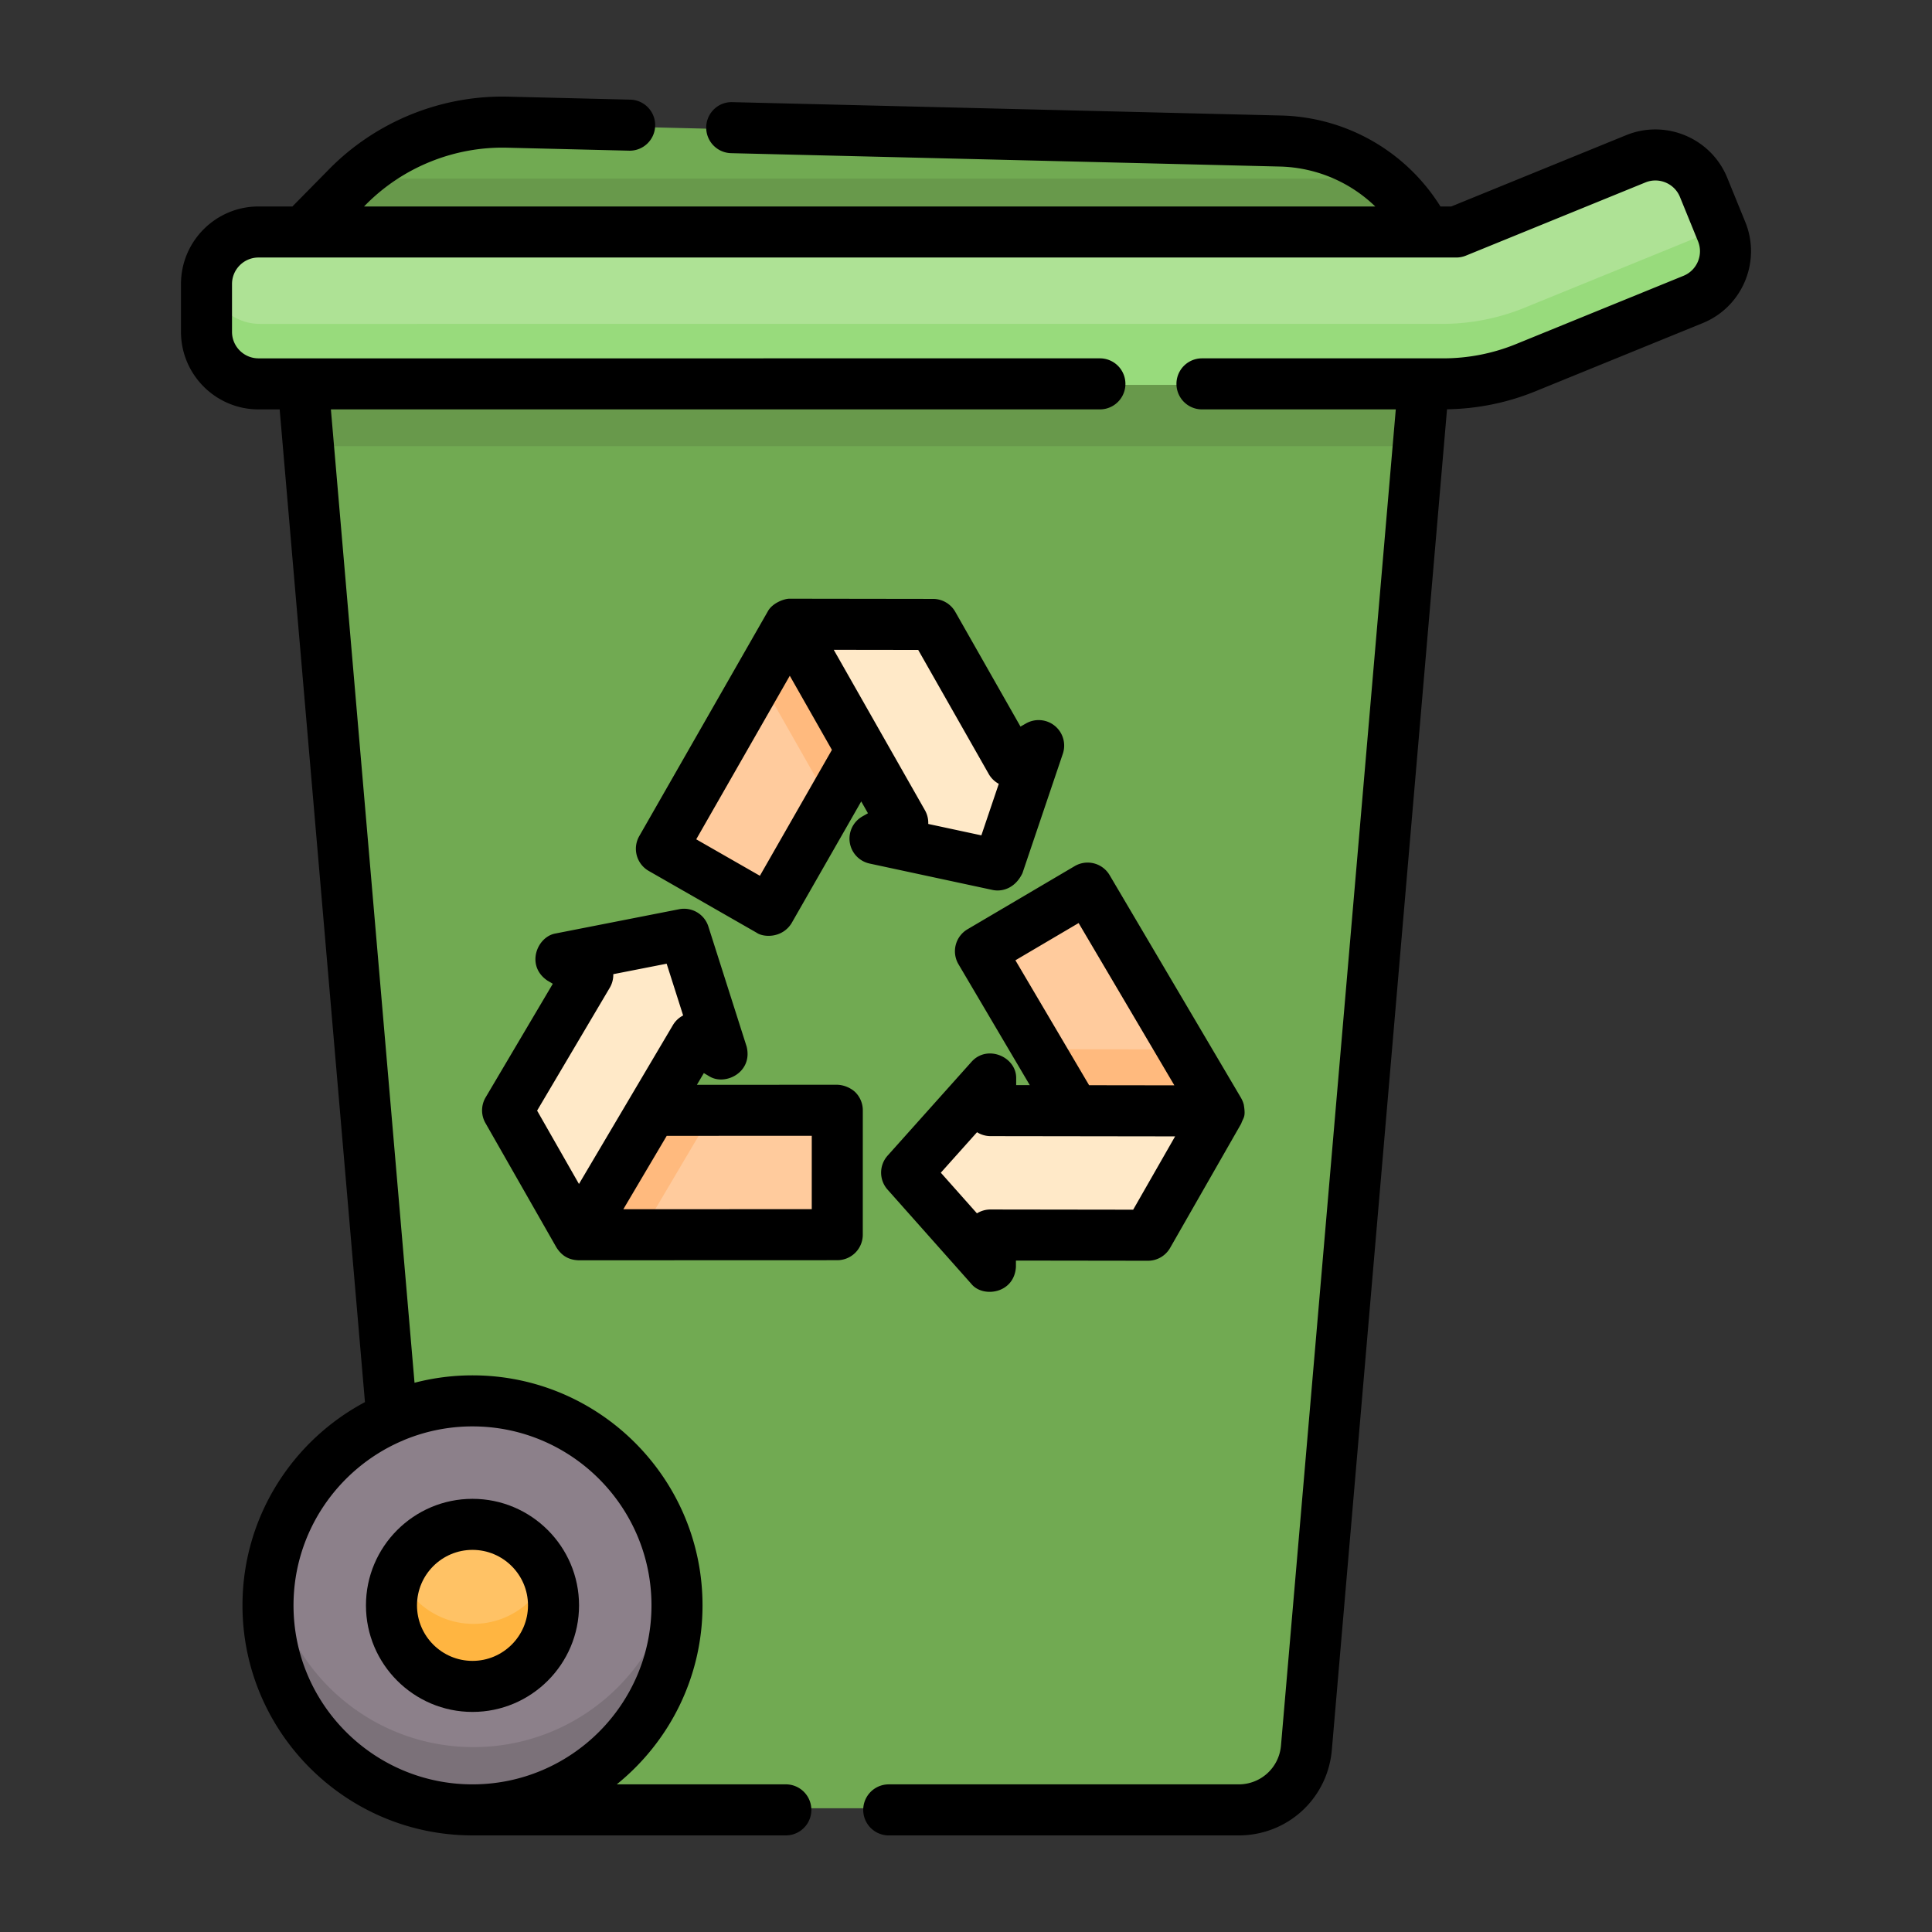 <svg xmlns="http://www.w3.org/2000/svg" version="1.1" xmlns:xlink="http://www.w3.org/1999/xlink" width="512" height="512" x="0" y="0" viewBox="0 0 512 512" style="enable-background:new 0 0 512 512" xml:space="preserve"><rect x="0" y="0" width="512" height="512" fill="#333333" stroke="none"/><g transform="matrix(0.9,0,0,0.9,25.6,25.6)"><path fill="#71aa52" d="m61.18 40.291 13.036-13.235a63.888 63.888 0 0 1 47.076-19.037l227.138 5.54a49.319 49.319 0 0 1 42.647 26.732z" opacity="1" data-original="#71aa52"></path><path fill="#68994b" d="M377.769 24.145H77.305a64.154 64.154 0 0 0-3.089 2.911L61.18 40.291h329.897a49.274 49.274 0 0 0-13.308-16.146z" opacity="1" data-original="#68994b"></path><path fill="#aee295" d="m478.07 40.186-5.309-13.02c-3.188-7.818-12.109-11.571-19.927-8.384l-52.756 21.51H48.082c-8.443 0-15.287 6.844-15.287 15.287V69.64c0 8.443 6.844 15.287 15.287 15.287l348.128-.004a64.367 64.367 0 0 0 24.298-4.762l49.177-20.047c7.818-3.189 11.572-12.111 8.385-19.928z" opacity="1" data-original="#aee295"></path><path fill="#98db7c" d="M476.575 36.521a15.213 15.213 0 0 1-6.89 5.592L420.508 62.16a64.367 64.367 0 0 1-24.298 4.762l-348.128.003c-7.774 0-14.177-5.807-15.146-13.317a15.416 15.416 0 0 0-.141 1.97v14.061c0 8.443 6.844 15.287 15.287 15.287l348.128-.004a64.367 64.367 0 0 0 24.298-4.762l49.177-20.047c7.818-3.187 11.572-12.109 8.384-19.927z" opacity="1" data-original="#98db7c"></path><path fill="#71aa52" d="M336.112 504H115.543c-10.384 0-19.041-7.945-19.929-18.291L61.18 84.925h329.294L356.04 485.709c-.888 10.346-9.545 18.291-19.928 18.291z" opacity="1" data-original="#71aa52"></path><path fill="#68994b" d="m388.928 102.925 1.546-18H61.18l1.547 18z" opacity="1" data-original="#68994b"></path><path fill="#ffcb9d" d="m330.373 298.589-38.627-65.48-31.499 18.559 27.643 46.862z" opacity="1" data-original="#ffcb9d"></path><path fill="#ffba7e" d="m287.89 298.53 42.483.059-10.638-18.034-42.474-.044z" opacity="1" data-original="#ffba7e"></path><path fill="#ffcb9d" d="m142.142 334.988 76.024-.026.006-36.56-54.407.017zM204.234 155.562l-37.749 65.99 31.725 18.169 27.017-47.226z" opacity="1" data-original="#ffcb9d"></path><path fill="#ffe9c8" d="m263.234 298.496.013-9.377-24.695 27.609 24.619 27.707.012-9.377 46.291.063 20.899-36.532zM176.314 277.196l8.072 4.773-11.245-35.294-36.37 7.139 8.072 4.773-23.561 39.846 20.86 36.555z" opacity="1" data-original="#ffe9c8"></path><path fill="#ffba7e" d="m181.768 298.414-18.003.005-21.623 36.569 18.003-.006z" opacity="1" data-original="#ffba7e"></path><path fill="#ffe9c8" d="m237.411 213.931-8.153 4.634 36.216 7.776 11.875-35.11-8.153 4.634-22.874-40.245-42.088-.058z" opacity="1" data-original="#ffe9c8"></path><path fill="#ffba7e" d="m195.205 171.345 20.993 36.934 9.029-15.784-20.978-36.908h-.029z" opacity="1" data-original="#ffba7e"></path><circle cx="110.968" cy="443.902" r="60.098" fill="#8c808a" transform="rotate(-5.57 111.493 445.659)" opacity="1" data-original="#8c808a"></circle><path fill="#7b7179" d="M110.967 486c-30.132 0-55.081-22.177-59.425-51.098a60.558 60.558 0 0 0-.673 9c0 33.191 26.907 60.098 60.098 60.098 33.192 0 60.098-26.907 60.098-60.098 0-3.059-.232-6.064-.673-9C166.049 463.823 141.1 486 110.967 486z" opacity="1" data-original="#7b7179"></path><circle cx="110.968" cy="443.902" r="23.811" fill="#ffc265" opacity="1" data-original="#ffc265"></circle><path fill="#ffb541" d="M110.967 449.713c-9.965 0-18.495-6.124-22.046-14.811a23.73 23.73 0 0 0-1.765 9c0 13.151 10.661 23.811 23.811 23.811 13.151 0 23.812-10.661 23.812-23.811 0-3.186-.63-6.223-1.765-9-3.551 8.687-12.081 14.811-22.047 14.811z" opacity="1" data-original="#ffb541"></path><path d="M79.313 444.269c0 17.299 14.073 31.372 31.372 31.372s31.373-14.073 31.373-31.372-14.074-31.373-31.373-31.373c-17.299.001-31.372 14.075-31.372 31.373zm47.716 0c0 9.012-7.332 16.343-16.343 16.343-9.012 0-16.343-7.331-16.343-16.343s7.331-16.343 16.343-16.343c9.011 0 16.343 7.332 16.343 16.343z" fill="#000000" opacity="1" data-original="#000000"></path><path d="m485.465 36.926-5.319-13.045c-4.753-11.657-18.104-17.274-29.761-12.522L398.89 32.354h-3.188a56.896 56.896 0 0 0-46.906-26.782L187.202 1.631c-4.169-.124-7.595 3.181-7.696 7.329a7.515 7.515 0 0 0 7.329 7.696l161.595 3.941a41.87 41.87 0 0 1 28.082 11.757H78.751l.465-.473c10.912-11.079 26.09-17.208 41.631-16.836l35.927.876c4.161.111 7.595-3.18 7.696-7.329S161.29.997 157.141.896L121.214.02c-19.687-.481-38.89 7.288-52.705 21.313l-10.854 11.02h-9.978c-12.589 0-22.831 10.242-22.831 22.831v14.089c0 12.589 10.242 22.831 22.831 22.831h6.227l25.115 292.317c-21.431 11.386-36.064 33.935-36.064 59.847 0 37.347 30.384 67.73 67.73 67.73h92.386a7.516 7.516 0 0 0 0-15.03h-49.908c15.387-12.426 25.253-31.429 25.253-52.701 0-37.347-30.384-67.731-67.731-67.731-5.895 0-11.615.761-17.071 2.183L68.989 92.105l226.439-.003a7.515 7.515 0 1 0 0-15.03l-247.752.003c-4.302 0-7.802-3.5-7.802-7.802V55.185c0-4.302 3.5-7.802 7.802-7.802h352.686c.973 0 1.936-.189 2.838-.556l52.858-21.551c3.985-1.623 8.547.295 10.17 4.279l5.319 13.045c1.624 3.983-.294 8.546-4.278 10.17l-49.274 20.086a56.727 56.727 0 0 1-21.509 4.216l-71 .001a7.515 7.515 0 1 0 0 15.03h57.066l-33.8 393.415c-.561 6.53-5.927 11.455-12.481 11.455H233.13a7.516 7.516 0 0 0 0 15.03h103.14c14.419 0 26.222-10.833 27.456-25.198L397.64 92.073c8.961-.142 17.713-1.91 26.029-5.3l49.275-20.087c11.656-4.752 17.273-18.103 12.521-29.76zM163.387 444.269c0 29.06-23.642 52.701-52.702 52.701s-52.701-23.641-52.701-52.701c0-21.56 13.02-40.128 31.605-48.281.279-.105.552-.221.813-.356a52.405 52.405 0 0 1 20.283-4.065c29.06.001 52.702 23.643 52.702 52.702z" fill="#000000" opacity="1" data-original="#000000"></path><path d="M337.793 296.797c-.154-.47-.205-.843-.8-1.943l-38.703-65.608a7.515 7.515 0 0 0-10.288-2.656l-31.56 18.596a7.517 7.517 0 0 0-2.658 10.293l21.001 35.603-4.012-.006.003-1.881c.194-6.413-8.466-10.18-13.116-5.02l-24.743 27.663a7.514 7.514 0 0 0-.016 10.001l24.667 27.761c3.337 4.178 12.631 2.924 13.132-4.981l.003-1.881 38.866.053h.011a7.515 7.515 0 0 0 6.522-3.783l20.939-36.604c.636-1.886 1.39-1.789.752-5.607zm-67.243-42.48 18.612-10.966 28.191 47.788-25.102-.034zm34.676 73.438-42.016-.058h-.011c-1.417 0-2.792.4-3.975 1.137l-10.637-11.971 10.662-11.921a7.482 7.482 0 0 0 3.989 1.152l54.336.075zM223.413 293.171c-1.001-.991-3.014-2.138-5.316-2.201l-41.335.013 2.042-3.453 1.619.957c4.687 2.885 12.857-1.204 10.985-8.75l-11.267-35.363a7.509 7.509 0 0 0-8.607-5.092l-36.441 7.153c-5.421.964-8.798 9.456-2.378 13.842l1.619.957-19.783 33.456a7.513 7.513 0 0 0-.058 7.549l20.901 36.626c1.214 1.877 2.992 3.664 6.529 3.79l76.173-.026a7.514 7.514 0 0 0 7.512-7.513l.006-36.632a7.507 7.507 0 0 0-2.201-5.313zm-72.317-30.754a7.471 7.471 0 0 0 1.044-4.011l15.714-3.084 4.856 15.24a7.526 7.526 0 0 0-3.019 2.851l-27.655 46.771-12.326-21.6zm59.485 65.187-55.483.019 12.777-21.608 42.71-.014zM282.176 185.308a7.518 7.518 0 0 0-8.497-.738l-1.635.929-19.206-33.79a7.517 7.517 0 0 0-6.523-3.801l-42.17-.059c-1.517-.065-5.182 1.21-6.533 3.783l-37.823 66.119a7.514 7.514 0 0 0 2.788 10.252l31.788 18.205c1.988 1.402 7.465 1.668 10.258-2.79l20.525-35.879 1.982 3.487-1.635.929a7.514 7.514 0 0 0 2.135 13.881l36.288 7.792c2.909.566 6.589-.596 8.696-4.94l11.897-35.179a7.512 7.512 0 0 0-2.335-8.201zm-86.866 44.124-18.746-10.736 27.55-48.16 12.404 21.823zm65.212-11.902-15.638-3.358a7.516 7.516 0 0 0-.975-4.036l-26.849-47.238 24.869.035 20.762 36.527a7.514 7.514 0 0 0 2.963 2.899z" fill="#000000" opacity="1" data-original="#000000"></path></g></svg>